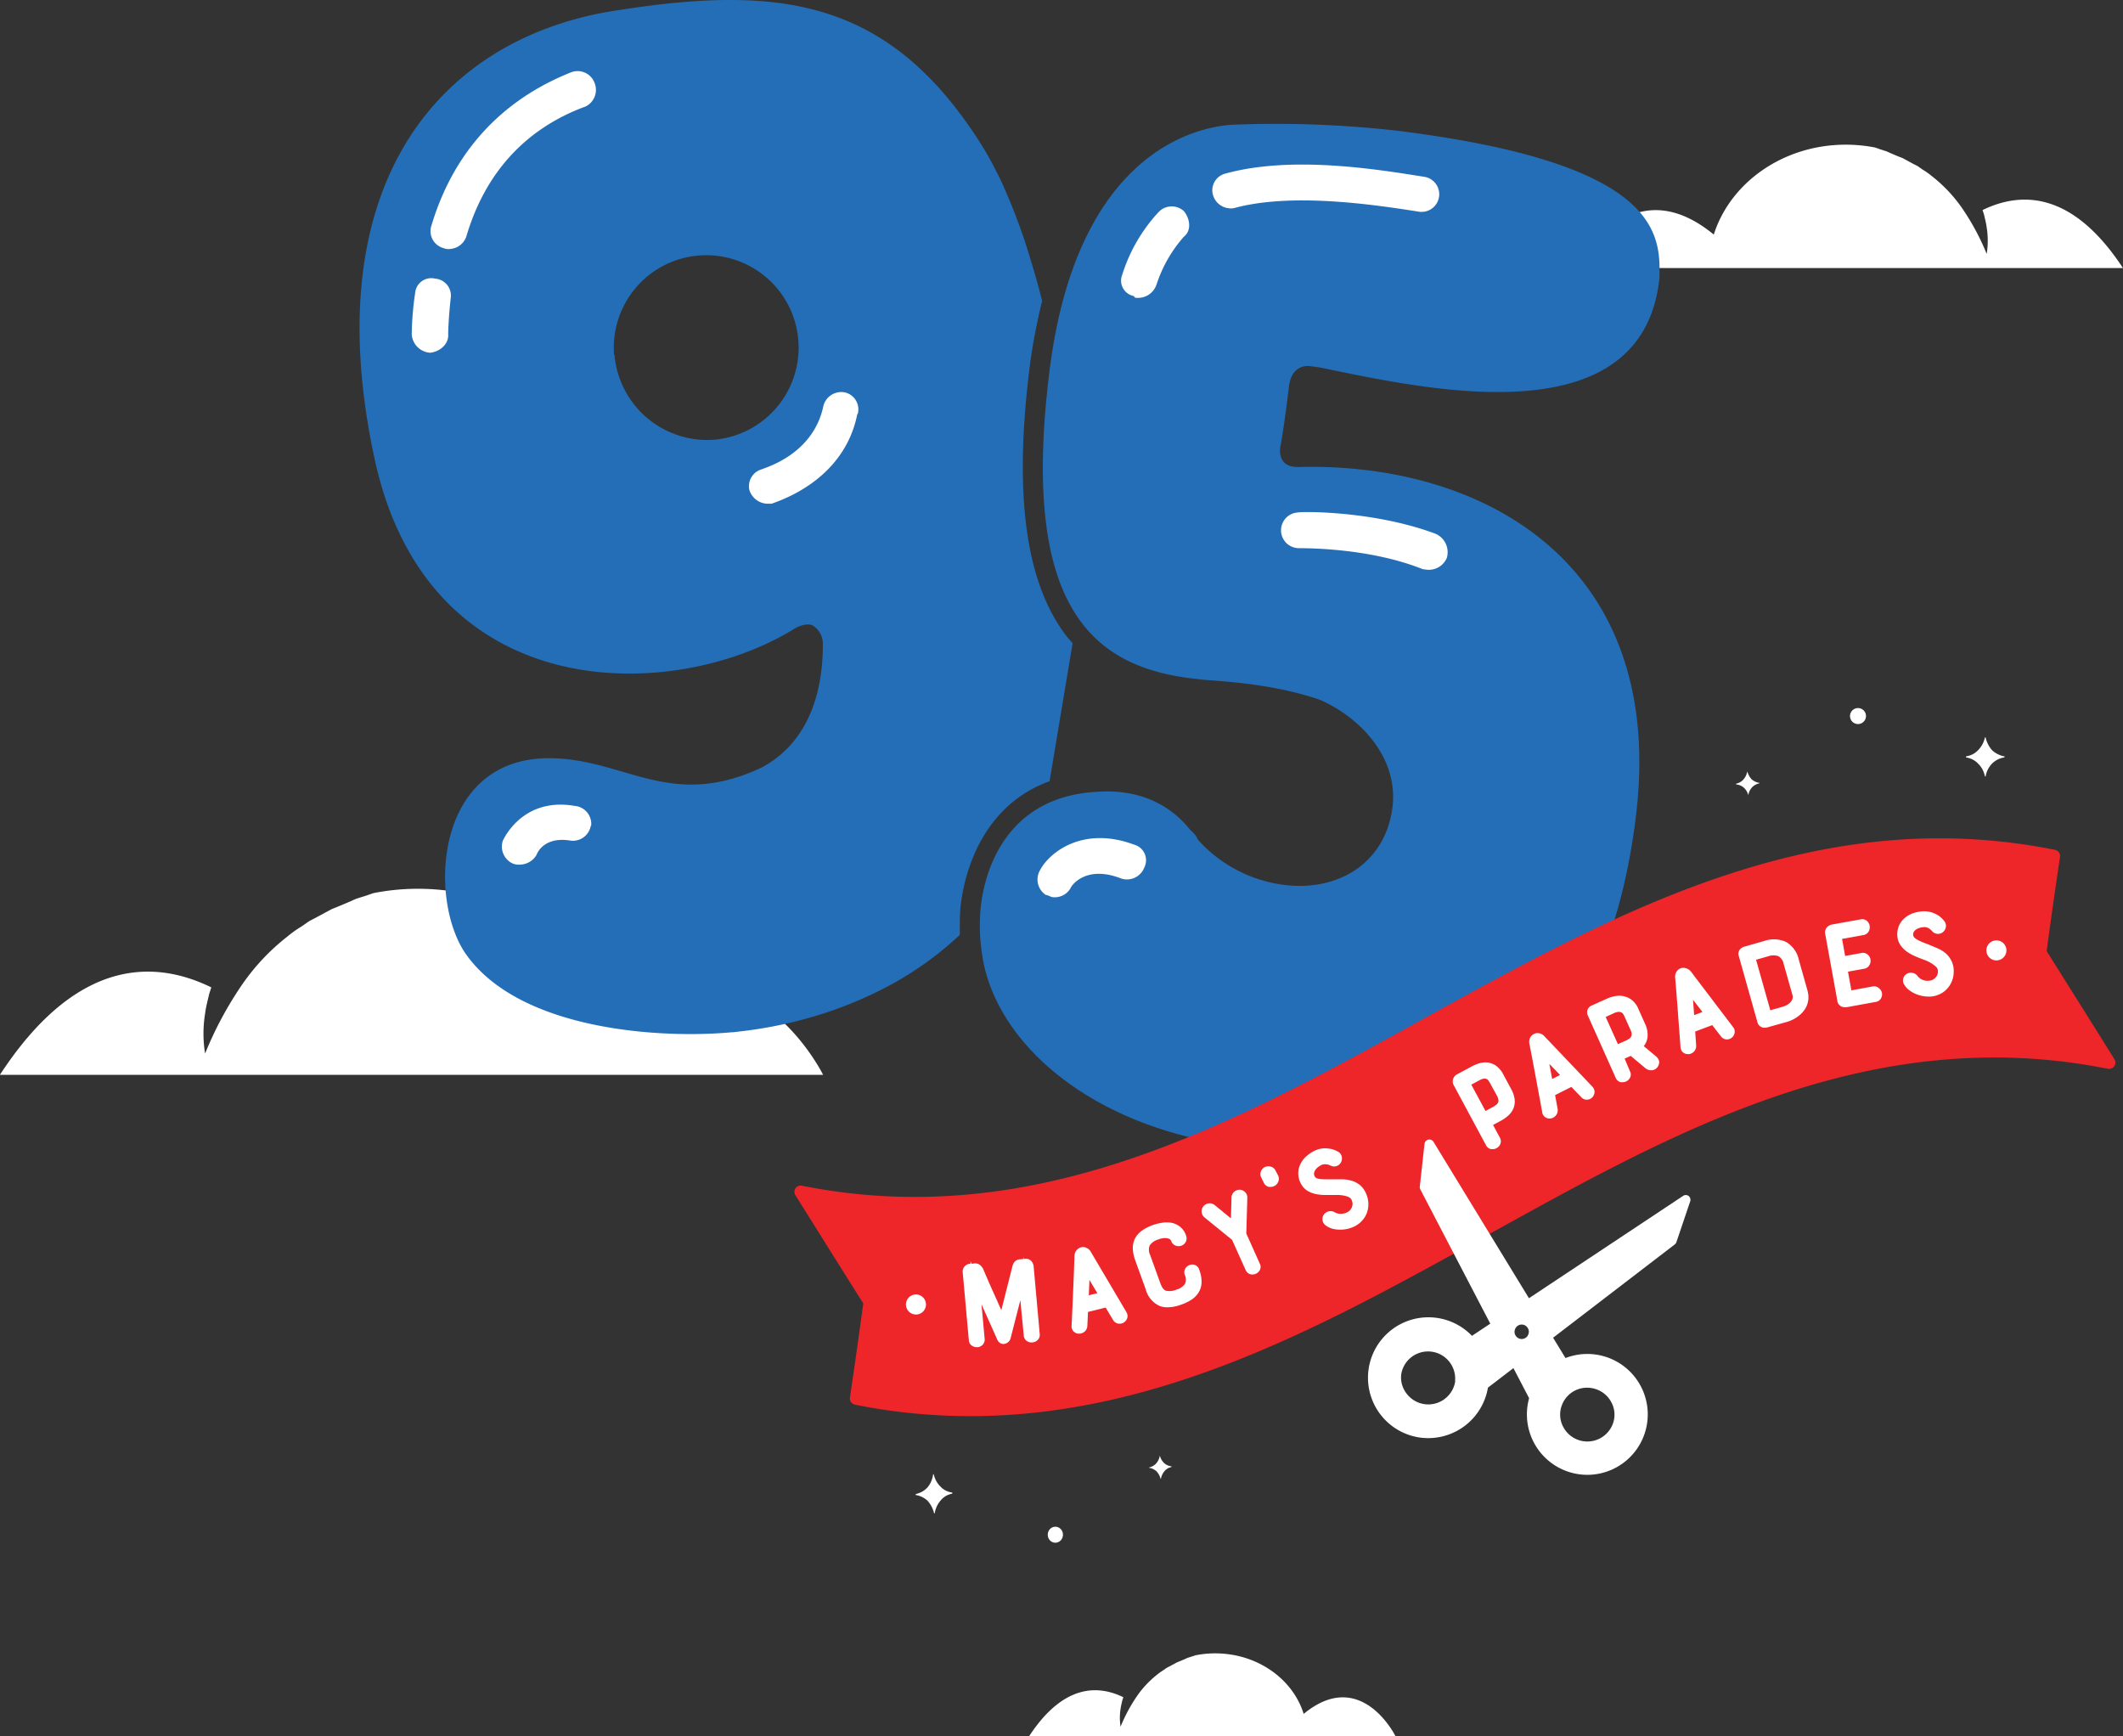 <svg id="_95-parade" data-name="95-parade" xmlns="http://www.w3.org/2000/svg" viewBox="0 0 381.57 311.98"><rect x="0" y="0" width="381.57" height="311.98" fill="#333333" stroke="none"/><defs><style>.cls-1{fill:#fff;}.cls-2{fill:none;}.cls-3{fill:#fdcc0e;}.cls-4{fill:#246eb7;}.cls-5{fill:#ee2529;}</style></defs><path class="cls-1" d="M169.09,267.21a4.4,4.4,0,0,1-1.25-2.2c0-.07,0-.07-.07-.07s-.07,0-.07.08a4.56,4.56,0,0,1-1,2.28,3.9,3.9,0,0,1-2,1.16c-.14.08-.14.08-.14.15s0,.07.14.07a4.17,4.17,0,0,1,2,1,5.19,5.19,0,0,1,1.17,2.2c0,.07,0,.07.08.07s.06,0,.06-.08a4.65,4.65,0,0,1,1.1-2.28,3.41,3.41,0,0,1,2-1.16l.06-.08c0-.07,0-.07-.07-.14A3.4,3.4,0,0,1,169.09,267.21Z"/><path class="cls-1" d="M209.23,262.92a2.75,2.75,0,0,1-.77-1.36c0-.05,0-.05,0,0s0,0,0,0a2.81,2.81,0,0,1-.64,1.41,2.35,2.35,0,0,1-1.21.72c-.09.05-.09.05-.08.09s0,.05.08,0a2.68,2.68,0,0,1,1.26.63,3.19,3.19,0,0,1,.73,1.36c0,.05,0,.05,0,0s.05,0,.05,0a2.94,2.94,0,0,1,.67-1.42,2.17,2.17,0,0,1,1.22-.71l0-.05s0,0,0-.09A2.19,2.19,0,0,1,209.23,262.92Z"/><ellipse class="cls-1" cx="189.68" cy="275.8" rx="1.37" ry="1.44"/><ellipse class="cls-2" cx="286.83" cy="257.33" rx="6.85" ry="6.94" transform="translate(-44.73 453.68) rotate(-72.53)"/><path class="cls-1" d="M234.31,308c-1.94-6.27-8.32-10.88-15.91-10.88a17.93,17.93,0,0,0-3.54.35l-.63.21-.7.22c-.22.08-.44.2-.66.29-.45.19-.89.38-1.33.55l-1.24.67c-.2.11-.42.2-.61.32l-.57.4a8.88,8.88,0,0,0-1.13.8,17.75,17.75,0,0,0-3.78,4.08,29.09,29.09,0,0,0-2.81,5.29,10.41,10.41,0,0,1,0-3.2c.07-.53.21-1.05.33-1.58.06-.17.12-.34.17-.52-4.69-2.28-10.87-2.24-16.93,7h65.84s-6.17-12.53-16.5-4"/><path class="cls-1" d="M75.88,66.55a6.69,6.69,0,0,1-6.34-6.15v-.26a58.5,58.5,0,0,1,.63-7.79,6,6,0,0,1,6.1-5.51,7.15,7.15,0,0,1,1,.08,6.3,6.3,0,0,1,4.39,2.39,6.12,6.12,0,0,1,1.22,4.77c-.33,3.14-.4,5.37-.41,5.88a6.53,6.53,0,0,1-6.16,6.59l-.23,0Z"/><path class="cls-1" d="M76.9,50.07a2.91,2.91,0,0,0-3.59,2.61,55.44,55.44,0,0,0-.61,7.44,3.57,3.57,0,0,0,3.35,3.27c1.76-.16,3.42-1.58,3.26-3.35,0,0,0-2.55.45-6.4A3.06,3.06,0,0,0,76.9,50.07Z"/><path class="cls-1" d="M92,158.56a5.39,5.39,0,0,1-2.06-.38,6.56,6.56,0,0,1-3.49-3.33,6.3,6.3,0,0,1-.19-4.94l0-.11,0-.11a14.63,14.63,0,0,1,13.24-8.26,18.72,18.72,0,0,1,2.94.25,6.44,6.44,0,0,1,5.65,6.89l0,.21,0,.22a6.45,6.45,0,0,1-6.31,5.26h0a6.38,6.38,0,0,1-1.15-.1,5.3,5.3,0,0,0-.77-.06c-1.22,0-1.57.48-1.67.68l-.1.26-.14.22a6.68,6.68,0,0,1-5.06,3.25C92.58,158.54,92.28,158.56,92,158.56Z"/><path class="cls-1" d="M102.12,144.83c-7.76-1.35-11.65,3.58-12.94,6.24a3.34,3.34,0,0,0,1.89,4.16,3.27,3.27,0,0,0,1.54.12,3.51,3.51,0,0,0,2.65-1.76c.2-.53,1.49-3.19,5.88-2.56a3.15,3.15,0,1,0,1-6.2Z"/><path class="cls-1" d="M79.25,47.93a5,5,0,0,1-1.87-.36,6.57,6.57,0,0,1-3.73-3.11,6.42,6.42,0,0,1-.38-5c4.22-14,13.53-24.17,26.93-29.44a6.51,6.51,0,0,1,5,12l-.08,0-.09,0c-9.79,3.63-16.32,10.76-19.41,21.21A6.5,6.5,0,0,1,80,47.89C79.72,47.91,79.48,47.93,79.25,47.93Z"/><path class="cls-1" d="M101.36,13C88.82,18,80.23,27.37,76.3,40.45a3.16,3.16,0,0,0,2.15,4.14,2.32,2.32,0,0,0,1.29.14,3.3,3.3,0,0,0,2.85-2.29C85.92,31.2,93.1,23.18,103.94,19.16a3.32,3.32,0,0,0,1.66-4.22A3.25,3.25,0,0,0,101.36,13Z"/><path class="cls-1" d="M136.77,93.74a6.71,6.71,0,0,1-6.36-4.87V88.8a6.33,6.33,0,0,1,4.2-7.47l.4-.15c4.85-1.83,7.72-4.82,8.54-8.9l0-.11a6.51,6.51,0,0,1,7.55-4.76,6.06,6.06,0,0,1,4.13,2.88A6.72,6.72,0,0,1,156,75c-1.66,8.41-7.69,14.92-17,18.34l-.08,0-.41.25-1.26.11a4.52,4.52,0,0,1-.52,0Z"/><path class="cls-1" d="M150.51,70.52a3.33,3.33,0,0,0-3.86,2.38c-1.77,8.82-10.47,11.12-11,11.41a3.16,3.16,0,0,0-2.21,3.76A3.5,3.5,0,0,0,137,90.56l.51,0c.48-.3,12.91-3.7,15.37-16.13A3.12,3.12,0,0,0,150.51,70.52Z"/><path class="cls-1" d="M110.86,184.17c-4.36-14.1-18.7-24.45-35.74-24.45a40.88,40.88,0,0,0-8,.78l-1.4.48-1.57.49c-.52.19-1,.45-1.5.65-1,.43-2,.85-3,1.24l-2.79,1.5c-.45.26-.94.46-1.38.74l-1.28.89a19.64,19.64,0,0,0-2.53,1.8,39.24,39.24,0,0,0-8.51,9.17,65.33,65.33,0,0,0-6.3,11.87,22.4,22.4,0,0,1,0-7.17c.15-1.2.47-2.37.74-3.56l.38-1.16c-10.53-5.15-24.43-5.05-38,15.72H147.94s-13.87-28.16-37.08-9"/><path class="cls-2" d="M76.9,50.07a2.91,2.91,0,0,0-3.59,2.61,55.44,55.44,0,0,0-.61,7.44,3.57,3.57,0,0,0,3.35,3.27c1.76-.16,3.42-1.58,3.26-3.35,0,0,0-2.55.45-6.4A3.06,3.06,0,0,0,76.9,50.07Z"/><polygon class="cls-2" points="173.78 167.99 173.78 167.99 173.78 167.99 173.78 167.99"/><path class="cls-2" d="M143.53,60.82a16.61,16.61,0,0,0-33.09,2.94,16.61,16.61,0,1,0,33.09-2.94Z"/><polygon class="cls-3" points="173.78 167.99 173.78 167.99 173.78 167.99 173.78 167.99"/><path class="cls-4" d="M185,66.47c.27-2.2.6-4.34,1-6.4s.82-4.06,1.31-6c-.94-3.7-2-7.24-3.07-10.58-.67-2-1.37-3.93-2.1-5.77-.48-1.23-1-2.42-1.49-3.57s-1-2.26-1.57-3.33A59.59,59.59,0,0,0,175.75,25C159-.75,139.16-2.81,109.05,2.16,78.48,7.67,56.85,33.52,67.28,82.24c9.62,45.23,54.07,44.08,75.54,30.72,0,0,1.93-1.19,3.26-.55a3.83,3.83,0,0,1,1.81,3.15c.05,6.36-1.28,17.17-11,22.37-16.62,7.84-24.86-1.87-38.59-1.67-20.34.28-21.38,25.83-14.42,35.4,9.86,13.63,35.18,15,47.56,13.85.42,0,1-.09,1.66-.17.46-.05,1-.11,1.54-.19a73.79,73.79,0,0,0,7.58-1.41c.85-.2,1.74-.43,2.66-.68s1.86-.53,2.83-.84a71.38,71.38,0,0,0,10.74-4.39A60,60,0,0,0,172.51,168c0-.44,0-.89,0-1.35,0-.93,0-1.89.07-2.86,0-.49.08-1,.14-1.48.55-4.42,3.23-17.32,15.92-21.92l4.14-24.79c-.3-.35-.59-.69-.87-1C184.43,105.14,182.19,89.42,185,66.47ZM81,53.64c-.42,3.85-.45,6.4-.45,6.4.16,1.77-1.5,3.19-3.27,3.35A3.56,3.56,0,0,1,74,60.12a55.44,55.44,0,0,1,.61-7.44,2.91,2.91,0,0,1,3.59-2.61A3.06,3.06,0,0,1,81,53.64Zm24.18-34.48c-10.84,4-18,12-21.35,23.28A3.3,3.3,0,0,1,81,44.73a2.3,2.3,0,0,1-1.28-.14,3.16,3.16,0,0,1-2.15-4.14C81.5,27.37,90.08,18,102.63,13a3.25,3.25,0,0,1,4.24,1.92A3.33,3.33,0,0,1,105.21,19.16Zm1,129.24a3.26,3.26,0,0,1-3.84,2.63c-4.39-.63-5.68,2-5.89,2.56a3.48,3.48,0,0,1-2.64,1.76,3.26,3.26,0,0,1-1.54-.12,3.34,3.34,0,0,1-1.89-4.16c1.29-2.66,5.18-7.59,12.93-6.24A3.24,3.24,0,0,1,106.25,148.4Zm4.19-84.64A16.61,16.61,0,1,1,128.59,79,16.73,16.73,0,0,1,110.44,63.76Zm43.72,10.63c-2.46,12.43-14.89,15.83-15.37,16.13l-.51,0a3.5,3.5,0,0,1-3.53-2.49A3.16,3.16,0,0,1,137,84.31c.49-.29,9.19-2.59,11-11.41a3.32,3.32,0,0,1,3.86-2.38A3.12,3.12,0,0,1,154.16,74.39Z"/><path class="cls-1" d="M308,42.22C310.93,32.87,320.45,26,331.74,26a27.75,27.75,0,0,1,5.29.51l.93.33,1,.32c.34.12.66.3,1,.43.65.29,1.31.56,2,.82l1.84,1c.3.17.63.3.92.48l.85.6a12.43,12.43,0,0,1,1.68,1.19,26.2,26.2,0,0,1,5.64,6.08,43.1,43.1,0,0,1,4.18,7.87,14.84,14.84,0,0,0,0-4.75c-.1-.8-.31-1.57-.49-2.36-.09-.26-.17-.52-.25-.77,7-3.41,16.2-3.35,25.23,10.42H283.45s9.2-18.67,24.59-6"/><path class="cls-1" d="M355.51,137.21a4.3,4.3,0,0,1,1.23,2.25c0,.07,0,.07.08.07s.07,0,.07-.07a4.36,4.36,0,0,1,1.16-2.25,4,4,0,0,1,2.09-1.08c.15-.07.15-.07.15-.15s0-.07-.15-.07a4.52,4.52,0,0,1-2.09-1.08,5.12,5.12,0,0,1-1.16-2.25c0-.07,0-.07-.07-.07s-.08,0-.08.07a4.63,4.63,0,0,1-1.23,2.25,3.65,3.65,0,0,1-2.09,1.08l-.08.07c0,.08,0,.08.08.15A3.65,3.65,0,0,1,355.51,137.21Z"/><path class="cls-1" d="M313.42,141.55a2.67,2.67,0,0,1,.8,1.36c0,.05,0,.05,0,.05s.05,0,0-.05a2.77,2.77,0,0,1,.67-1.41,2.53,2.53,0,0,1,1.27-.72c.09-.05.09-.05.09-.09s0-.05-.09,0a2.87,2.87,0,0,1-1.32-.63,3.29,3.29,0,0,1-.77-1.36s0,0,0,0-.05,0-.05,0a2.85,2.85,0,0,1-.71,1.42,2.32,2.32,0,0,1-1.27.71l0,.05s0,0,0,.09A2.36,2.36,0,0,1,313.42,141.55Z"/><circle class="cls-1" cx="333.94" cy="128.68" r="1.44"/><ellipse class="cls-2" cx="285.3" cy="254.18" rx="5.68" ry="5.75" transform="translate(-42.8 450.02) rotate(-72.53)"/><path class="cls-1" d="M189.56,164.81a5.78,5.78,0,0,1-.83-.05,4.48,4.48,0,0,1-1.37-.41l-.06,0-.62-.08-.69-.46a6.87,6.87,0,0,1-2.86-4.2,6.72,6.72,0,0,1,.79-5c2.07-3.74,7.1-7.47,13.8-7.47A21.13,21.13,0,0,1,205,148.5a6.28,6.28,0,0,1,3.84,3.26,6.7,6.7,0,0,1,.1,5.51,6.87,6.87,0,0,1-6.37,4.33h0a7.59,7.59,0,0,1-1.88-.25l-.19-.06-.18-.07a7.88,7.88,0,0,0-2.8-.62,2.54,2.54,0,0,0-1.94.67l0,0A6.78,6.78,0,0,1,189.56,164.81Z"/><path class="cls-1" d="M203.87,151.84c-9.28-3.44-15.25,1.44-16.91,4.56a3.33,3.33,0,0,0,1,4.46c.5.07,1,.38,1.23.41a3.27,3.27,0,0,0,3.26-1.64c0-.25,2.58-4.28,9.15-1.68a3.36,3.36,0,0,0,4.09-2A2.91,2.91,0,0,0,203.87,151.84Z"/><path class="cls-1" d="M204.6,57.06a6.81,6.81,0,0,1-.78-.05,3.93,3.93,0,0,1-1.94-.76,6.52,6.52,0,0,1-3.31-3.13,6.09,6.09,0,0,1-.21-4.88,33.48,33.48,0,0,1,7.22-12.44,6.61,6.61,0,0,1,4.95-2.22,7,7,0,0,1,4.58,1.72l.26.23.22.27a7.77,7.77,0,0,1,1.66,4.47,6.12,6.12,0,0,1-2,4.82,21.5,21.5,0,0,0-4,7,7,7,0,0,1-6.64,4.93Z"/><path class="cls-1" d="M208.19,38.16a29.51,29.51,0,0,0-6.49,11.21,2.82,2.82,0,0,0,2.08,3.83c.22.29.22.29.47.32a3.51,3.51,0,0,0,3.61-2.37,24.3,24.3,0,0,1,4.9-8.59c1.41-1.11,1.16-3.18.05-4.59A3.24,3.24,0,0,0,208.19,38.16Z"/><path class="cls-1" d="M256.89,105.92a7.89,7.89,0,0,1-.84,0l-1.22-.15-.43-.17c-7.71-3.13-17-3.5-20.69-3.51h-.34a6.47,6.47,0,0,1-6.65-6.22,6.6,6.6,0,0,1,1.53-5,6.69,6.69,0,0,1,4.59-2.22A17.1,17.1,0,0,1,235,88.5c2.21,0,13.74.2,24.26,4.13l.15.06a7.18,7.18,0,0,1,4,8.49l-.09.31-.13.29A7.06,7.06,0,0,1,256.89,105.92Z"/><path class="cls-1" d="M233.45,98.51c.25,0,12.3-.27,22.27,3.77l.76.1a3.51,3.51,0,0,0,3.58-2.12,3.63,3.63,0,0,0-2-4.33c-11.23-4.2-24.29-4-24.82-3.83a3.21,3.21,0,0,0,.23,6.41Z"/><path class="cls-1" d="M255.41,41.6a8.65,8.65,0,0,1-.88-.05l-.12,0a133.36,133.36,0,0,0-20.37-2,44.53,44.53,0,0,0-10.95,1.16,6,6,0,0,1-1.8.27h0a7.35,7.35,0,0,1-.92-.06,6.82,6.82,0,0,1-5.7-4.85,6.27,6.27,0,0,1,.56-5,6.67,6.67,0,0,1,4.22-3.22,56.11,56.11,0,0,1,14.64-1.71,137.05,137.05,0,0,1,21.44,2.07l1,.15a6.68,6.68,0,0,1-1.08,13.29Z"/><path class="cls-1" d="M255,38.06a3.17,3.17,0,1,0,1-6.26c-7.77-1.22-23.53-3.93-35.7-.58A3.09,3.09,0,0,0,218,35a3.31,3.31,0,0,0,2.77,2.39,2.78,2.78,0,0,0,1.29-.1C232.66,34.54,247.69,36.9,255,38.06Z"/><path class="cls-4" d="M231.67,69.42c.41-3.27,2.51-3.78,3.77-3.62L237,66c17,3.37,58.12,13.56,61.25-16,.21-7.89.25-20.66-47.32-26.53a193.63,193.63,0,0,0-29.25-1.06c-5.92.3-28.12,4.2-33.08,44.47-5.19,42,7.5,53.05,26.16,55.1l1,.12c2.27.28,12.46.52,21.52,3.68,7.28,3.2,14.05,10.42,13,19.23-1.3,10.57-10.64,15.81-21.11,13.75a25,25,0,0,1-13.86-7.85,4.2,4.2,0,0,0-1.32-1.69c-2.43-3.11-7.5-7.57-16.77-6.93-14.66.75-19.83,11.61-20.92,20.42a34,34,0,0,0,.2,8.71c2.29,16.64,21.63,33.84,53.91,35.27,28.46,1.21,57.57-11,63.6-59.86,5.65-45.81-27.66-63.72-60.46-62.91-4.63.2-3.31-4.24-3.31-4.24C230.9,75.71,231.3,72.44,231.67,69.42ZM212.76,42.56a24.3,24.3,0,0,0-4.9,8.59,3.51,3.51,0,0,1-3.61,2.37c-.25,0-.25,0-.47-.32a2.82,2.82,0,0,1-2.08-3.83,29.51,29.51,0,0,1,6.49-11.21,3.24,3.24,0,0,1,4.62-.19C213.92,39.38,214.17,41.45,212.76,42.56ZM205.67,155.9a3.36,3.36,0,0,1-4.09,2c-6.57-2.6-9.11,1.43-9.15,1.68a3.27,3.27,0,0,1-3.26,1.64c-.26,0-.73-.34-1.23-.41a3.33,3.33,0,0,1-1-4.46c1.66-3.12,7.63-8,16.91-4.56A2.91,2.91,0,0,1,205.67,155.9Zm27.55-63.8c.53-.19,13.59-.37,24.82,3.83a3.63,3.63,0,0,1,2,4.33,3.51,3.51,0,0,1-3.58,2.12l-.76-.1c-10-4-22-3.74-22.27-3.77a3.21,3.21,0,0,1-.23-6.41ZM222.09,37.32a2.78,2.78,0,0,1-1.29.1A3.31,3.31,0,0,1,218,35a3.09,3.09,0,0,1,2.26-3.81c12.17-3.35,27.93-.64,35.7.58a3.17,3.17,0,1,1-1,6.26C247.69,36.9,232.66,34.54,222.09,37.32Z"/><path class="cls-5" d="M379,191c-41-8.21-75.06,9.51-108.88,28.13l-8.65,4.77,2.39-1.32c-34.18,18.85-68.53,37-110,28.74q1.26-8.52,2.46-17.34-6.16-9.75-12.41-19.77c85,17,140.14-77.33,225.13-60.33q-1.27,8.53-2.46,17.34Q372.78,181,379,191Z"/><path class="cls-5" d="M174.39,254.49a105.24,105.24,0,0,1-20.73-2.06,1.14,1.14,0,0,1-.9-1.28c.81-5.49,1.62-11.18,2.4-16.92-4.06-6.42-8.16-13-12.19-19.43a1.14,1.14,0,0,1,0-1.25,1.11,1.11,0,0,1,1.16-.47C186.25,221.5,221.68,202,256,183c34.63-19.11,70.44-38.87,113.34-30.28a1.13,1.13,0,0,1,.91,1.28c-.82,5.49-1.63,11.18-2.4,16.91,4,6.4,8.14,12.94,12.18,19.44a1.14,1.14,0,0,1-1.19,1.72c-42-8.4-77.12,10.94-108.11,28l-6,3.33h0l-.18.1,0,0C237.86,238.22,208.34,254.49,174.39,254.49Zm-19.21-4.09c40.49,7.66,75.08-10.62,105.7-27.48l.05,0h0l8.64-4.76c18-9.89,34.28-18.54,51.95-24.21,19.21-6.17,37.28-7.65,55.14-4.52-3.67-5.89-7.37-11.79-11-17.57a1.11,1.11,0,0,1-.16-.76c.74-5.51,1.52-11,2.3-16.27C326.16,146.9,291,166.29,257.06,185s-69,38.07-110.78,30.76c3.66,5.86,7.36,11.76,11,17.56a1.16,1.16,0,0,1,.17.77C156.73,239.64,156,245.11,155.18,250.4Z"/><path class="cls-1" d="M185.43,226.7a1.25,1.25,0,0,0-1.25-.46h-.12l0-.35-.09.36-.67.06a1.35,1.35,0,0,0-1,.51,2.15,2.15,0,0,0-.33.7l-2,7.93-1.26-2.83q-1-2.19-2-4.57a2.27,2.27,0,0,0-.49-.65,1.39,1.39,0,0,0-1.12-.35l-.47.05-.2-.46,0,.47h-.1a1.4,1.4,0,0,0-1.3,1.54l1.1,12.21a1.25,1.25,0,0,0,.6,1,1.47,1.47,0,0,0,.81.24h.15a1.45,1.45,0,0,0,.9-.41,1.3,1.3,0,0,0,.38-1.1l-.56-6.19,2.81,6.29a1.38,1.38,0,0,0,.55.67,1.1,1.1,0,0,0,.83.13,1.37,1.37,0,0,0,.63-.33,1.27,1.27,0,0,0,.41-.68l1.75-6.83L184,240a1.3,1.3,0,0,0,.57,1,1.47,1.47,0,0,0,1,.24,1.52,1.52,0,0,0,.9-.4,1.29,1.29,0,0,0,.4-1.12l-1.1-12.23A1.75,1.75,0,0,0,185.43,226.7Z"/><path class="cls-1" d="M196,224.87a1.58,1.58,0,0,0-.77-.64,1.4,1.4,0,0,0-.92-.08,1.52,1.52,0,0,0-.8.5,1.64,1.64,0,0,0-.39,1c-.07,2.11-.15,4.22-.24,6.3s-.18,4.19-.28,6.28a1.28,1.28,0,0,0,.44,1.12,1.39,1.39,0,0,0,.89.32H194a1.56,1.56,0,0,0,.93-.36,1.43,1.43,0,0,0,.5-1.06l.12-2.49,3.17-.78,1.31,2.19a1.35,1.35,0,0,0,.93.69,1.48,1.48,0,0,0,1-.18,1.44,1.44,0,0,0,.62-.75,1.33,1.33,0,0,0-.12-1.12Zm1.23,7.52-1.54.38.12-2.75.4.67Z"/><path class="cls-1" d="M214.8,227.33a1.46,1.46,0,0,0-1,0,1.4,1.4,0,0,0-.76.64,1.32,1.32,0,0,0-.08,1.19,1.86,1.86,0,0,1,0,1.59,2.78,2.78,0,0,1-1.51,1,3.2,3.2,0,0,1-1.86.21c-.4-.12-.73-.53-1-1.25l-1.87-5.17a2.18,2.18,0,0,1-.09-1.72,2.78,2.78,0,0,1,1.56-1.08,3.2,3.2,0,0,1,1.25-.25,1.69,1.69,0,0,1,.71.15.64.64,0,0,1,.23.16l.11.19a1.4,1.4,0,0,0,.84.87,1.52,1.52,0,0,0,1,0,1.41,1.41,0,0,0,.77-.65,1.38,1.38,0,0,0,.06-1.2,3.28,3.28,0,0,0-1.07-1.56,3.75,3.75,0,0,0-1.54-.71,5.08,5.08,0,0,0-1.7,0,8.38,8.38,0,0,0-1.64.41,8.16,8.16,0,0,0-1.87.93,4.13,4.13,0,0,0-1.28,1.36,3.73,3.73,0,0,0-.46,1.85,7,7,0,0,0,.45,2.24l1.87,5.17a4.53,4.53,0,0,0,2.53,3,3.92,3.92,0,0,0,1.4.23,7.3,7.3,0,0,0,2.51-.5,7.91,7.91,0,0,0,1.82-.89,4.15,4.15,0,0,0,1.28-1.33,3.56,3.56,0,0,0,.5-1.81,6,6,0,0,0-.41-2.19A1.34,1.34,0,0,0,214.8,227.33Z"/><path class="cls-1" d="M224,221.67l.18-6.35a1.36,1.36,0,0,0-.44-1.13,1.4,1.4,0,0,0-.94-.39,1.45,1.45,0,0,0-1.46,1.5l-.1,3.65-2.87-2.35a1.4,1.4,0,0,0-1.16-.34,1.49,1.49,0,0,0-.88.47,1.36,1.36,0,0,0-.36,1,1.4,1.4,0,0,0,.55,1.08l4.92,4,2.43,5.4a1.3,1.3,0,0,0,.86.78,1.73,1.73,0,0,0,.38.05,1.43,1.43,0,0,0,.61-.14,1.45,1.45,0,0,0,.7-.64,1.25,1.25,0,0,0,0-1.19Z"/><path class="cls-1" d="M229.28,210.41a1.37,1.37,0,0,0-.92-.77,1.49,1.49,0,0,0-1,.08,1.42,1.42,0,0,0-.71.72,1.35,1.35,0,0,0,.06,1.22l.42.86a1.34,1.34,0,0,0,.92.77,2.21,2.21,0,0,0,.35,0,1.36,1.36,0,0,0,.63-.15,1.39,1.39,0,0,0,.68-.71,1.36,1.36,0,0,0,0-1.2Z"/><path class="cls-1" d="M244.47,213a4.36,4.36,0,0,0-1.58-.83,6.29,6.29,0,0,0-1.76-.24H239.4c-.45,0-.88,0-1.27,0a6.93,6.93,0,0,1-1-.07,1.89,1.89,0,0,1-.58-.18.65.65,0,0,1-.25-.27.89.89,0,0,1-.13-.5,1.31,1.31,0,0,1,.17-.54,1.74,1.74,0,0,1,.41-.51,3.16,3.16,0,0,1,.64-.44,1.45,1.45,0,0,1,.5-.18,1.57,1.57,0,0,1,.48,0,1.83,1.83,0,0,1,.43.08,1.93,1.93,0,0,1,.32.13,1.37,1.37,0,0,0,1.19.07,1.43,1.43,0,0,0,.73-.68,1.59,1.59,0,0,0,.13-.94,1.34,1.34,0,0,0-.69-.94,4.82,4.82,0,0,0-.71-.33,4.23,4.23,0,0,0-1-.23,4.76,4.76,0,0,0-1.24,0,4.59,4.59,0,0,0-1.42.48,6.52,6.52,0,0,0-1.41,1,4.48,4.48,0,0,0-1,1.36,3.78,3.78,0,0,0-.36,1.64,3.89,3.89,0,0,0,.47,1.82,3.38,3.38,0,0,0,1.11,1.25,4.66,4.66,0,0,0,1.48.61,8.49,8.49,0,0,0,1.73.19c.58,0,1.22,0,1.87,0a6.25,6.25,0,0,1,2.14.26c.65.23.77.56.81.69a1.64,1.64,0,0,1,.14.77,1.86,1.86,0,0,1-.19.64,1.71,1.71,0,0,1-.68.7,2.25,2.25,0,0,1-.72.26,2.81,2.81,0,0,1-.68.06,1.72,1.72,0,0,1-.5-.09,1.68,1.68,0,0,1-.38-.16,1.48,1.48,0,0,0-2,.39,1.35,1.35,0,0,0-.24,1,1.41,1.41,0,0,0,.64,1,3.65,3.65,0,0,0,1.25.57,6.12,6.12,0,0,0,1.28.14h.06a5.76,5.76,0,0,0,1.36-.17,5.69,5.69,0,0,0,1.24-.46,4.56,4.56,0,0,0,1.29-1,4.12,4.12,0,0,0,.84-1.37,4.42,4.42,0,0,0,.28-1.58,4.58,4.58,0,0,0-.33-1.7A4.06,4.06,0,0,0,244.47,213Z"/><path class="cls-1" d="M271.56,195.63l-1.35-2.51a4.3,4.3,0,0,0-1.44-1.68,3.5,3.5,0,0,0-1.62-.52,4.12,4.12,0,0,0-1.49.23,8.44,8.44,0,0,0-1.1.47l-2.71,1.46a1.46,1.46,0,0,0-.68.82,1.41,1.41,0,0,0,.1,1.1l5.81,10.8a1.32,1.32,0,0,0,.92.71l.28,0a1.46,1.46,0,0,0,.7-.18,1.39,1.39,0,0,0,.66-.71,1.28,1.28,0,0,0-.07-1.18l-1.22-2.28,1.29-.69a6.88,6.88,0,0,0,1.45-1,3.53,3.53,0,0,0,.94-1.33,3.34,3.34,0,0,0,.19-1.65A5.29,5.29,0,0,0,271.56,195.63Zm-2.24,2.08a.79.79,0,0,1-.08.45,1.21,1.21,0,0,1-.35.4,5.31,5.31,0,0,1-.61.4l-1.29.69-2.55-4.73,1.47-.79a2,2,0,0,1,.83-.29,1,1,0,0,1,.47.07.71.71,0,0,1,.26.21c.1.14.18.25.24.35l1.36,2.48A2.08,2.08,0,0,1,269.32,197.71Z"/><path class="cls-1" d="M277.49,186.13a1.62,1.62,0,0,0-.89-.45,1.47,1.47,0,0,0-.91.13,1.55,1.55,0,0,0-.67.67,1.71,1.71,0,0,0-.16,1c.41,2.08.8,4.14,1.18,6.2s.77,4.12,1.14,6.18a1.28,1.28,0,0,0,.69,1,1.32,1.32,0,0,0,.62.15,1.73,1.73,0,0,0,.38-.05,1.51,1.51,0,0,0,.82-.57,1.42,1.42,0,0,0,.26-1.15l-.45-2.44,2.92-1.47,1.77,1.83a1.31,1.31,0,0,0,1.06.46,1.37,1.37,0,0,0,.9-.39,1.42,1.42,0,0,0,.43-.87,1.3,1.3,0,0,0-.36-1.06Zm2.9,7.05-1.42.72-.5-2.7.54.55Z"/><path class="cls-1" d="M297.6,189.81,295.44,188a3.28,3.28,0,0,0,.67-1.59,4.59,4.59,0,0,0-.47-2.49l-1.17-2.61a3.91,3.91,0,0,0-1.4-1.77,3.86,3.86,0,0,0-1.65-.58,4.36,4.36,0,0,0-1.5.13,7,7,0,0,0-1,.33l-2.82,1.27a1.35,1.35,0,0,0-.79.82,1.47,1.47,0,0,0,.08,1l5,11.18a1.31,1.31,0,0,0,.9.79,1.84,1.84,0,0,0,.33,0,1.51,1.51,0,0,0,.63-.13,1.55,1.55,0,0,0,.7-.64,1.25,1.25,0,0,0,0-1.21L292,190.24l1.09-.49,2.59,2.17a1.58,1.58,0,0,0,.87.4,1.52,1.52,0,0,0,.8-.1,1.49,1.49,0,0,0,.54-.43,1.53,1.53,0,0,0,.28-.59,1.25,1.25,0,0,0-.06-.76A1.63,1.63,0,0,0,297.6,189.81Zm-4.34-3.95a.93.93,0,0,1-.13.47,1,1,0,0,1-.36.36,3.65,3.65,0,0,1-.64.35l-1.34.6-2.2-4.89,1.52-.69a2,2,0,0,1,.83-.22,1.08,1.08,0,0,1,.49.11.72.72,0,0,1,.26.22,3.63,3.63,0,0,1,.21.34l1.17,2.61A1.6,1.6,0,0,1,293.26,185.86Z"/><path class="cls-1" d="M303.87,174.54A1.69,1.69,0,0,0,303,174a1.44,1.44,0,0,0-.92,0,1.52,1.52,0,0,0-.74.59,1.79,1.79,0,0,0-.27,1q.27,3.16.5,6.29t.47,6.27a1.27,1.27,0,0,0,.57,1.06,1.36,1.36,0,0,0,.75.22,1,1,0,0,0,.24,0,1.47,1.47,0,0,0,.87-.47,1.44,1.44,0,0,0,.38-1.11l-.17-2.48,3.06-1.15,1.55,2a1.33,1.33,0,0,0,1,.57,1.37,1.37,0,0,0,.94-.29,1.43,1.43,0,0,0,.52-.82,1.28,1.28,0,0,0-.25-1.09Zm2.11,7.32-1.49.56-.2-2.74.48.61Z"/><path class="cls-1" d="M323.3,172.46a4.85,4.85,0,0,0-2.28-3.18,5.33,5.33,0,0,0-4-.16l-3.51,1a1.57,1.57,0,0,0-.75.46,1.24,1.24,0,0,0-.23,1.28l3.33,11.82a1.29,1.29,0,0,0,.84.94,1.77,1.77,0,0,0,.5.07,1.75,1.75,0,0,0,.4-.05l3.58-1a6.27,6.27,0,0,0,2-1,5,5,0,0,0,1.28-1.37,4,4,0,0,0,.55-1.62,4.4,4.4,0,0,0-.13-1.59Zm-3.65-.62a2.05,2.05,0,0,1,.93,1.39l1.59,5.62a1.05,1.05,0,0,1,0,.61,1.48,1.48,0,0,1-.33.6,2.45,2.45,0,0,1-.62.51,3.68,3.68,0,0,1-.82.35l-2.22.63-2.56-9.08,2.16-.61A2.7,2.7,0,0,1,319.65,171.84Z"/><path class="cls-1" d="M337.69,177.58a1.24,1.24,0,0,0-1.14-.3l-3.8.69-.61-3.36,2.88-.52a1.32,1.32,0,0,0,1-.7,1.49,1.49,0,0,0-.36-1.87,1.34,1.34,0,0,0-1.15-.25l-2.88.52-.55-3.06,3.8-.69a1.3,1.3,0,0,0,1-.69,1.52,1.52,0,0,0,.15-1,1.47,1.47,0,0,0-.49-.86,1.31,1.31,0,0,0-1.15-.27l-5.17.93a1.59,1.59,0,0,0-.89.53,1.36,1.36,0,0,0-.28,1.17l2.17,11.95a1.31,1.31,0,0,0,.78,1.1,1.72,1.72,0,0,0,.6.1l.32,0,5.16-.94a1.29,1.29,0,0,0,1-.66,1.51,1.51,0,0,0,.16-1A1.44,1.44,0,0,0,337.69,177.58Z"/><path class="cls-1" d="M349.64,171.26a6.11,6.11,0,0,0-1.53-.9l-1.59-.67c-.44-.15-.84-.31-1.19-.46a7.93,7.93,0,0,1-.88-.45,1.69,1.69,0,0,1-.46-.4.59.59,0,0,1-.13-.34.9.9,0,0,1,.08-.51,1.36,1.36,0,0,1,.36-.43,2,2,0,0,1,.58-.31,2.85,2.85,0,0,1,.77-.16,1.53,1.53,0,0,1,.53,0,2,2,0,0,1,.44.17,2.8,2.8,0,0,1,.36.25l.25.24a1.33,1.33,0,0,0,1.07.53,1.41,1.41,0,0,0,.94-.34,1.55,1.55,0,0,0,.48-.82,1.36,1.36,0,0,0-.27-1.13,4.29,4.29,0,0,0-.52-.58,4.11,4.11,0,0,0-.86-.61,4.65,4.65,0,0,0-2.66-.56,6.62,6.62,0,0,0-1.68.37,4.71,4.71,0,0,0-1.44.86,3.9,3.9,0,0,0-1,1.38,4,4,0,0,0-.27,1.86,3.24,3.24,0,0,0,.54,1.58A4.83,4.83,0,0,0,342.7,171a8.74,8.74,0,0,0,1.52.85c.54.23,1.13.47,1.74.69a6.23,6.23,0,0,1,1.87,1.08,1.13,1.13,0,0,1,.48.95,1.64,1.64,0,0,1-.18.76,2.06,2.06,0,0,1-.43.52,1.71,1.71,0,0,1-.48.28,1.42,1.42,0,0,1-.41.1,2.65,2.65,0,0,1-.76,0,3.4,3.4,0,0,1-.66-.22,1.71,1.71,0,0,1-.42-.28,1.52,1.52,0,0,1-.29-.29,1.5,1.5,0,0,0-2-.42,1.36,1.36,0,0,0-.61.83,1.4,1.4,0,0,0,.21,1.14,3.43,3.43,0,0,0,.93,1,5.25,5.25,0,0,0,1.18.66,6.27,6.27,0,0,0,1.32.37,5.67,5.67,0,0,0,.91.07h.41a4.68,4.68,0,0,0,1.58-.42,4.3,4.3,0,0,0,1.3-.93,4.56,4.56,0,0,0,.88-1.35,4.43,4.43,0,0,0,.35-1.69,4.08,4.08,0,0,0-.39-2A4.54,4.54,0,0,0,349.64,171.26Z"/><path class="cls-1" d="M164.42,232.64a1.8,1.8,0,1,0,2,1.63A1.8,1.8,0,0,0,164.42,232.64Z"/><path class="cls-1" d="M358.66,169a1.8,1.8,0,1,0,1.95,1.63A1.8,1.8,0,0,0,358.66,169Z"/><path class="cls-1" d="M303.49,214.92a.86.86,0,0,0-1,0l-27.69,18.38L257.65,205.2a.88.88,0,0,0-.94-.4.91.91,0,0,0-.68.76l-.85,7.69a.85.85,0,0,0,.1.5l12.57,24.12-3.29,2.19a10.86,10.86,0,1,0-9.27,18.29,11.56,11.56,0,0,0,1.43.09,10.88,10.88,0,0,0,10.71-9.07l4.58-3.51,2.82,5.41a10.86,10.86,0,1,0,6.54-7.22l-2.23-3.65L301,223.64a.93.93,0,0,0,.3-.41l2.48-7.33A.88.88,0,0,0,303.49,214.92Zm-41.94,33.3a4.89,4.89,0,0,1-8.7,2.27,4.7,4.7,0,0,1-1-3.55,4.88,4.88,0,0,1,9.67,1.28Zm13.16-8.49a1.22,1.22,0,0,1-.62.75,1.26,1.26,0,0,1-.59.15,1.32,1.32,0,0,1-.39-.06,1.3,1.3,0,0,1-.75-.63,1.22,1.22,0,0,1-.08-1,1.27,1.27,0,0,1,2.35-.21A1.22,1.22,0,0,1,274.71,239.73Zm5.94,13a4.82,4.82,0,0,1,4.61-3.35,5.07,5.07,0,0,1,1.48.23,4.84,4.84,0,0,1,2.87,2.39,4.68,4.68,0,0,1,.34,3.66,4.89,4.89,0,0,1-9,.74A4.7,4.7,0,0,1,280.65,252.71Z"/></svg>